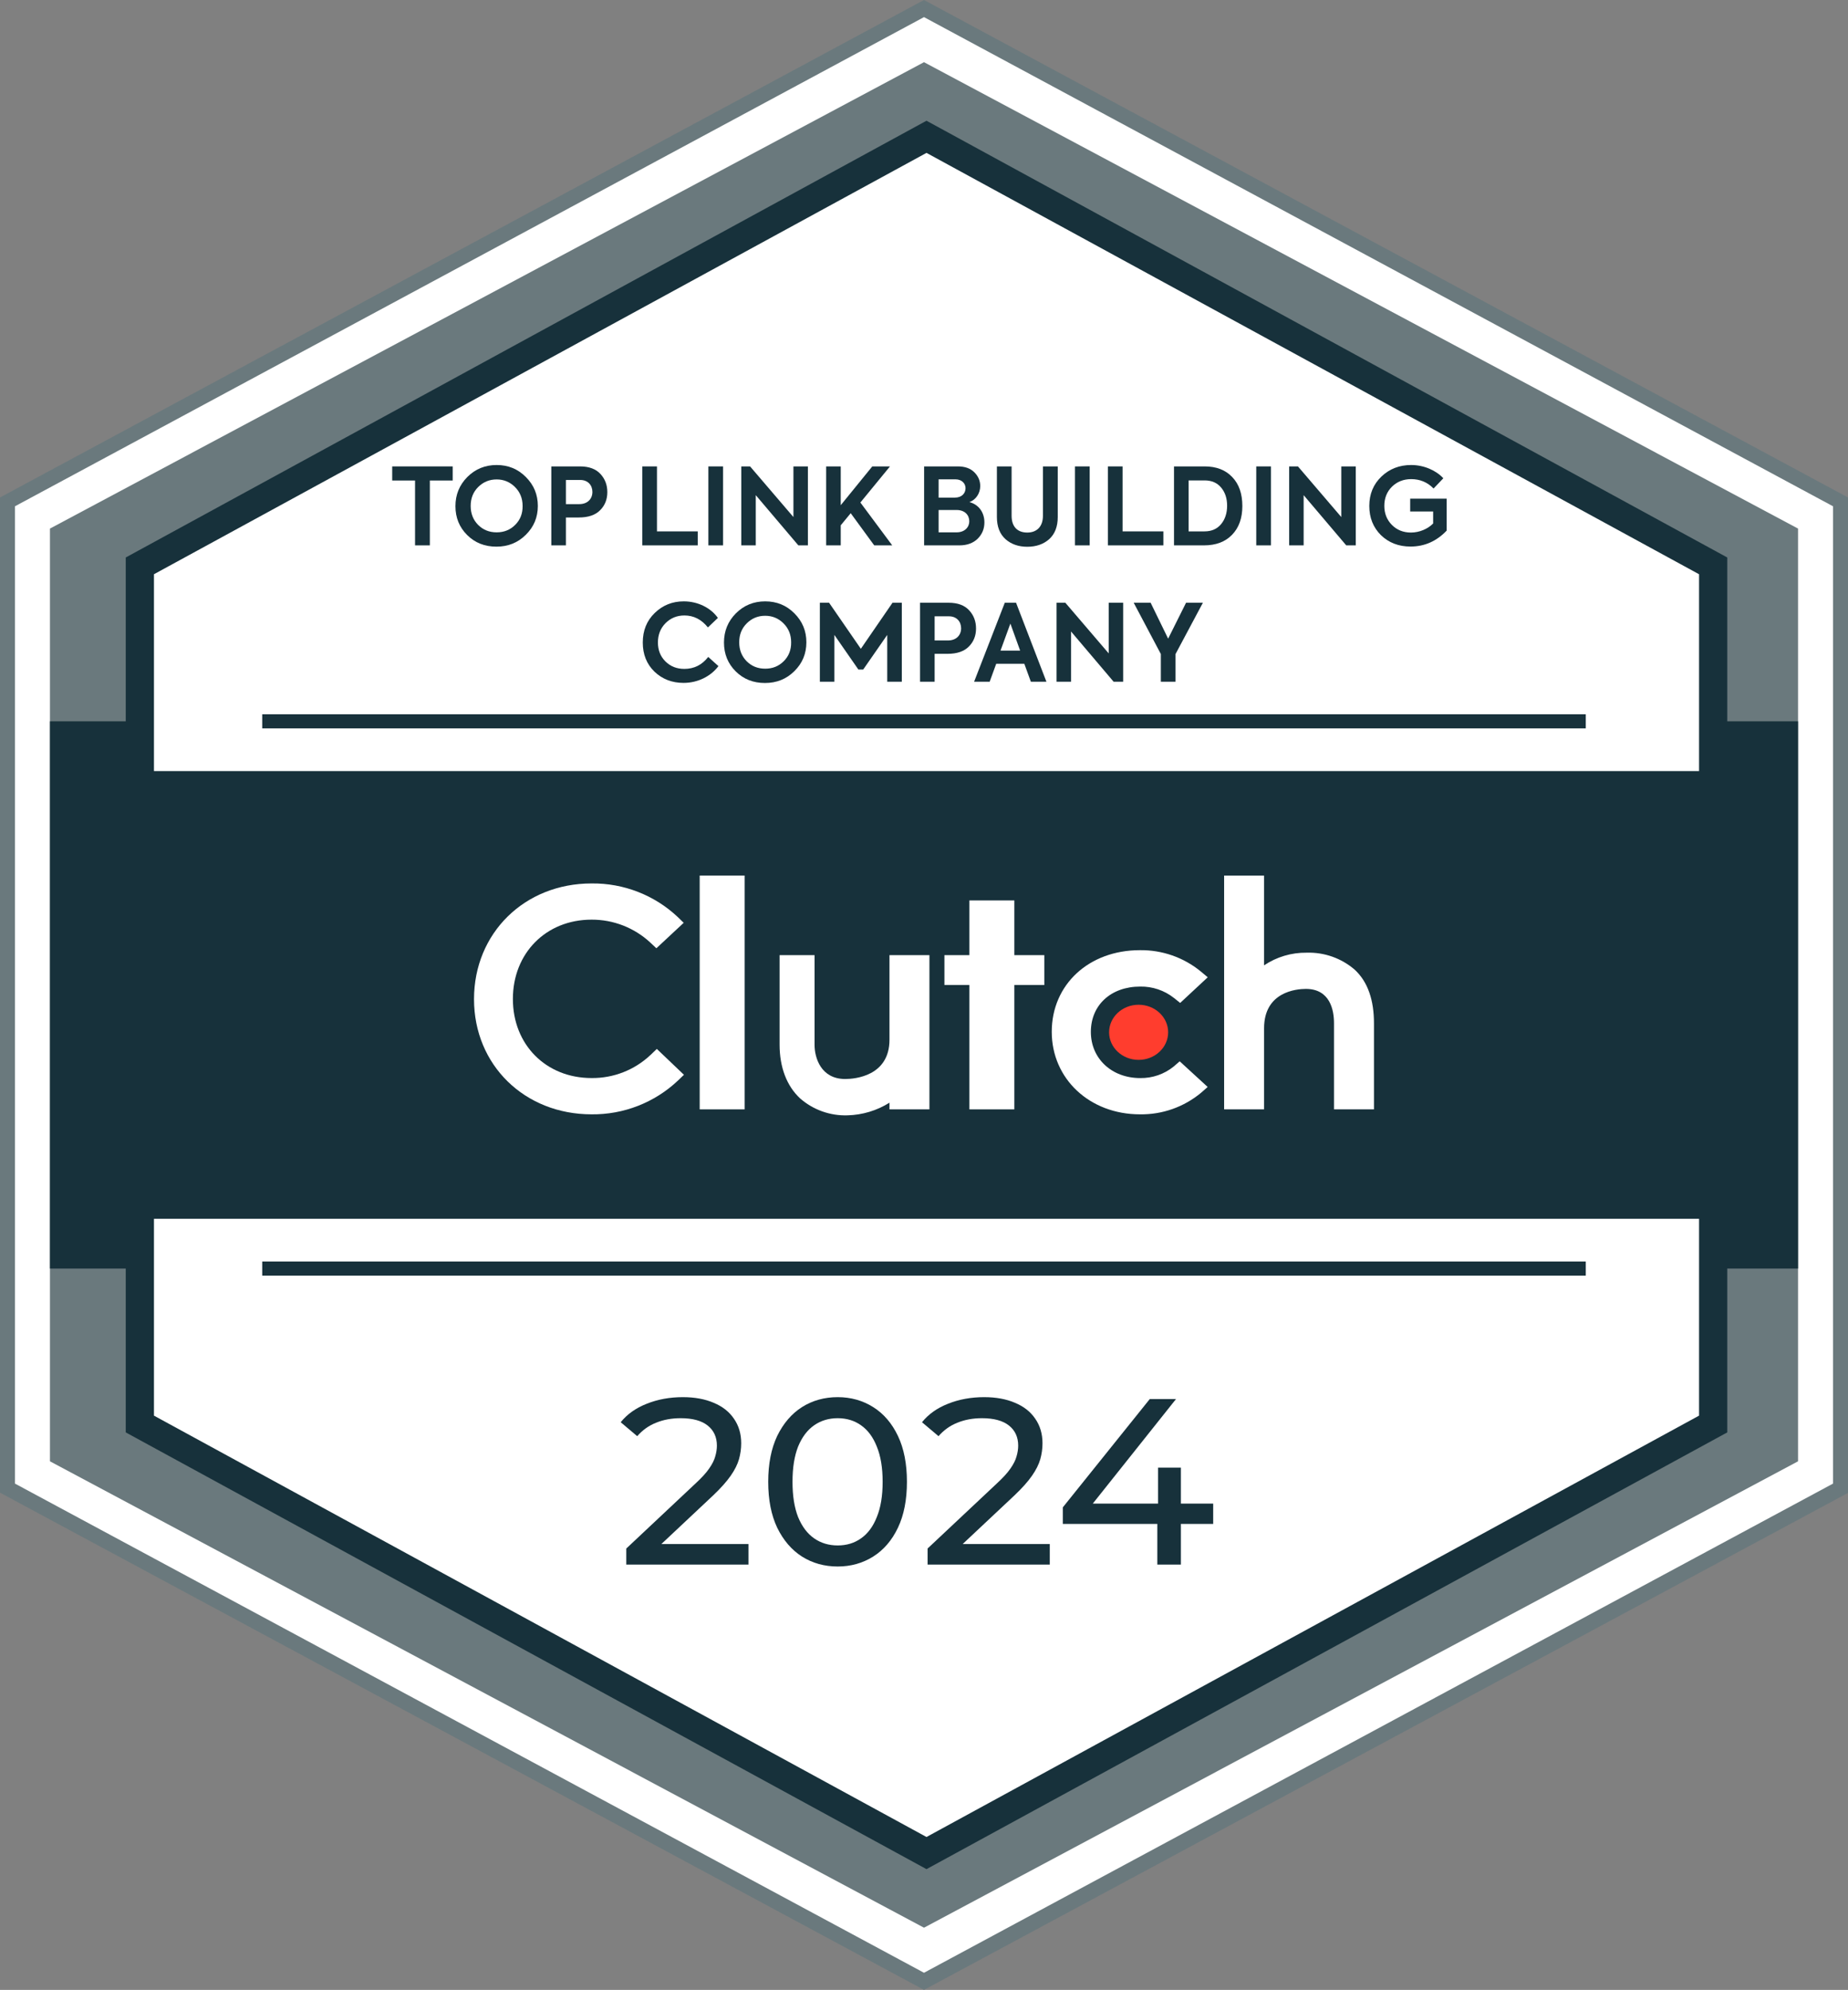 <svg width="131" height="141" viewBox="0 0 131 141" fill="none" xmlns="http://www.w3.org/2000/svg">
<rect x="0" y="0" width="131" height="141" fill="#808080" stroke="none"/>
<g clip-path="url(#clip0_5354_15239)">
<path d="M130.646 35.553V105.447L65.677 140.394L0.708 105.447V35.553L65.677 0.606L130.646 35.553Z" fill="white"/>
<path d="M65.5 141L65.252 140.866L0 105.767V35.25L0.279 35.102L65.5 0L65.748 0.134L131 35.25V105.785L65.5 141ZM1.062 105.126L65.5 139.787L129.938 105.126V35.874L65.5 1.213L1.062 35.874V105.126Z" fill="#6A797D"/>
<path d="M127.459 37.454V103.546L65.5 136.594L3.541 103.546V37.454L65.5 4.406L127.459 37.454Z" fill="#6A797D"/>
<path d="M127.459 51.112H3.541V89.888H127.459V51.112Z" fill="#17313B"/>
<path d="M121.441 40.096V100.904L65.677 131.306L9.914 100.904V40.096L65.677 9.694L121.441 40.096Z" fill="white" stroke="#17313B" stroke-width="2" stroke-miterlimit="10"/>
<path d="M125.689 54.638H5.311V86.362H125.689V54.638Z" fill="#17313B"/>
<path d="M18.588 89.888H112.412" stroke="#17313B" stroke-miterlimit="10"/>
<path d="M18.588 51.112H112.412" stroke="#17313B" stroke-miterlimit="10"/>
<path d="M52.786 62.04H49.599V78.608H52.786V62.04Z" fill="white"/>
<path d="M63.053 73.672C63.053 76.252 60.599 76.457 59.912 76.457C58.192 76.457 57.742 74.948 57.742 74.039V67.68H55.264V74.025C55.264 75.626 55.77 76.947 56.711 77.826C57.639 78.64 58.842 79.072 60.079 79.031C61.133 79.004 62.161 78.695 63.053 78.135V78.608H65.885V67.68H63.053V73.672Z" fill="white"/>
<path d="M71.904 63.803H68.718V67.68H66.948V69.795H68.718V78.608H71.904V69.795H74.029V67.68H71.904V63.803Z" fill="white"/>
<path d="M83.203 75.57C82.532 76.114 81.692 76.405 80.826 76.391C78.808 76.391 77.328 75.012 77.328 73.119C77.328 71.226 78.744 69.907 80.826 69.907C81.694 69.892 82.54 70.177 83.219 70.714L83.659 71.067L85.613 69.248L85.124 68.839C83.911 67.843 82.38 67.307 80.808 67.328C77.186 67.328 74.556 69.764 74.556 73.109C74.556 76.453 77.25 78.96 80.808 78.96C82.388 78.985 83.925 78.443 85.138 77.434L85.609 77.021L83.626 75.203L83.201 75.57H83.203Z" fill="white"/>
<path d="M96.03 68.709C95.086 67.895 93.869 67.466 92.621 67.506C91.548 67.493 90.498 67.805 89.607 68.402V62.04H86.775V78.608H89.607V72.862C89.607 70.282 91.884 70.073 92.571 70.073C94.291 70.073 94.564 71.585 94.564 72.495V78.608H97.397V72.509C97.397 70.909 96.986 69.59 96.03 68.709Z" fill="white"/>
<path d="M80.714 75.101C81.87 75.101 82.807 74.226 82.807 73.148C82.807 72.069 81.87 71.195 80.714 71.195C79.558 71.195 78.621 72.069 78.621 73.148C78.621 74.226 79.558 75.101 80.714 75.101Z" fill="#FF3D2E"/>
<path d="M46.104 74.761C44.979 75.821 43.483 76.406 41.933 76.389C38.705 76.389 36.357 74.028 36.357 70.785C36.357 67.542 38.705 65.165 41.933 65.165C43.474 65.158 44.961 65.736 46.09 66.781L46.529 67.193L48.466 65.389L48.041 64.976C46.393 63.424 44.202 62.573 41.933 62.6C37.178 62.6 33.602 66.125 33.602 70.799C33.602 75.473 37.193 78.96 41.933 78.96C44.209 78.986 46.407 78.127 48.058 76.567L48.483 76.158L46.561 74.325L46.104 74.763V74.761Z" fill="white"/>
<path d="M29.422 38.644H30.471V34.048H32.091V33.049H27.802V34.048H29.422V38.644Z" fill="#17313B"/>
<path d="M32.285 35.865C32.285 36.676 32.559 37.357 33.114 37.91C33.669 38.463 34.361 38.735 35.19 38.735C36.019 38.735 36.712 38.455 37.274 37.895C37.845 37.334 38.126 36.653 38.126 35.85C38.126 35.048 37.845 34.366 37.274 33.798C36.712 33.23 36.019 32.95 35.206 32.95C34.392 32.95 33.7 33.23 33.129 33.798C32.566 34.366 32.285 35.055 32.285 35.865ZM37.046 35.85C37.054 36.388 36.879 36.835 36.521 37.191C36.164 37.547 35.73 37.721 35.206 37.721C34.681 37.721 34.247 37.547 33.89 37.191C33.54 36.835 33.365 36.388 33.365 35.85C33.365 35.313 33.54 34.866 33.897 34.51C34.255 34.154 34.688 33.972 35.206 33.972C35.715 33.972 36.149 34.154 36.506 34.51C36.864 34.866 37.046 35.313 37.046 35.85Z" fill="#17313B"/>
<path d="M39.081 33.049V38.644H40.116V36.668H41.029C41.705 36.668 42.207 36.494 42.542 36.153C42.884 35.812 43.052 35.381 43.052 34.873C43.052 34.366 42.892 33.942 42.565 33.586C42.238 33.23 41.759 33.049 41.112 33.049H39.081ZM40.116 35.722V34.01H41.135C41.675 34.01 41.994 34.381 41.994 34.858C41.994 35.335 41.667 35.722 41.059 35.722H40.116Z" fill="#17313B"/>
<path d="M49.461 38.644V37.653H46.57V33.049H45.528V38.644H49.461Z" fill="#17313B"/>
<path d="M50.215 38.644H51.257V33.049H50.215V38.644Z" fill="#17313B"/>
<path d="M56.244 36.638L53.171 33.049H52.547V38.644H53.574V35.086L56.593 38.644H57.27V33.049H56.244V36.638Z" fill="#17313B"/>
<path d="M63.248 38.644L60.99 35.608L63.089 33.049H61.834L59.598 35.797V33.049H58.563V38.644H59.598V37.221L60.305 36.365L61.971 38.644H63.248Z" fill="#17313B"/>
<path d="M68.718 35.578C69.181 35.419 69.486 34.949 69.486 34.442C69.486 34.071 69.349 33.745 69.067 33.465C68.786 33.185 68.398 33.049 67.896 33.049H65.508V38.644H68.01C68.55 38.644 68.984 38.485 69.303 38.175C69.623 37.857 69.782 37.471 69.782 37.016C69.782 36.343 69.41 35.759 68.718 35.578ZM67.729 33.965C68.177 33.965 68.444 34.253 68.444 34.593C68.444 34.957 68.177 35.26 67.691 35.26H66.535V33.965H67.729ZM66.535 37.721V36.138H67.812C68.391 36.138 68.71 36.494 68.71 36.941C68.71 37.357 68.383 37.721 67.812 37.721H66.535Z" fill="#17313B"/>
<path d="M72.821 38.743C73.452 38.743 73.969 38.561 74.373 38.205C74.776 37.842 74.981 37.319 74.981 36.638V33.049H73.931V36.547C73.931 37.312 73.498 37.736 72.821 37.736C72.129 37.736 71.71 37.327 71.71 36.547V33.049H70.668V36.638C70.668 37.319 70.874 37.842 71.277 38.205C71.68 38.561 72.197 38.743 72.821 38.743Z" fill="#17313B"/>
<path d="M76.203 38.644H77.245V33.049H76.203V38.644Z" fill="#17313B"/>
<path d="M82.468 38.644V37.653H79.578V33.049H78.535V38.644H82.468Z" fill="#17313B"/>
<path d="M85.344 38.644C86.188 38.644 86.858 38.395 87.337 37.895C87.824 37.395 88.067 36.714 88.067 35.858C88.067 34.987 87.831 34.306 87.352 33.806C86.873 33.298 86.219 33.049 85.39 33.049H83.222V38.644H85.344ZM84.257 34.041H85.39C85.899 34.041 86.287 34.215 86.569 34.555C86.85 34.896 86.987 35.32 86.987 35.835C86.987 36.358 86.843 36.797 86.561 37.138C86.28 37.478 85.892 37.653 85.382 37.653H84.257V34.041Z" fill="#17313B"/>
<path d="M89.053 38.644H90.095V33.049H89.053V38.644Z" fill="#17313B"/>
<path d="M95.081 36.638L92.008 33.049H91.385V38.644H92.412V35.086L95.431 38.644H96.108V33.049H95.081V36.638Z" fill="#17313B"/>
<path d="M99.987 38.728C100.983 38.728 101.835 38.349 102.55 37.599V35.335H99.964V36.244H101.592V37.092C101.219 37.478 100.618 37.736 100.017 37.736C99.477 37.736 99.021 37.554 98.663 37.191C98.306 36.827 98.131 36.38 98.131 35.843C98.131 35.297 98.314 34.843 98.671 34.487C99.036 34.131 99.493 33.95 100.033 33.95C100.656 33.95 101.189 34.169 101.622 34.616L102.314 33.889C101.805 33.336 100.945 32.95 100.033 32.95C99.204 32.95 98.496 33.223 97.926 33.768C97.355 34.313 97.066 35.01 97.066 35.85C97.066 36.683 97.34 37.372 97.888 37.917C98.443 38.455 99.143 38.728 99.987 38.728Z" fill="#17313B"/>
<path d="M48.455 48.389C49.49 48.389 50.403 47.904 50.927 47.2L50.205 46.549C49.764 47.117 49.201 47.397 48.509 47.397C47.976 47.397 47.528 47.223 47.17 46.867C46.813 46.511 46.638 46.064 46.638 45.527C46.638 44.974 46.82 44.519 47.178 44.156C47.543 43.792 47.992 43.611 48.516 43.611C49.17 43.611 49.726 43.891 50.182 44.459L50.889 43.785C50.395 43.081 49.482 42.611 48.471 42.611C47.664 42.611 46.98 42.884 46.41 43.437C45.847 43.982 45.565 44.678 45.565 45.527C45.565 46.367 45.839 47.056 46.394 47.594C46.95 48.124 47.642 48.389 48.455 48.389Z" fill="#17313B"/>
<path d="M51.321 45.527C51.321 46.337 51.595 47.018 52.15 47.571C52.706 48.124 53.398 48.396 54.227 48.396C55.056 48.396 55.748 48.116 56.311 47.556C56.881 46.996 57.162 46.314 57.162 45.511C57.162 44.709 56.881 44.027 56.311 43.459C55.748 42.891 55.056 42.611 54.242 42.611C53.428 42.611 52.736 42.891 52.166 43.459C51.603 44.027 51.321 44.716 51.321 45.527ZM56.082 45.511C56.09 46.049 55.915 46.496 55.558 46.852C55.2 47.208 54.767 47.382 54.242 47.382C53.717 47.382 53.284 47.208 52.926 46.852C52.576 46.496 52.401 46.049 52.401 45.511C52.401 44.974 52.576 44.527 52.934 44.171C53.291 43.815 53.725 43.633 54.242 43.633C54.751 43.633 55.185 43.815 55.542 44.171C55.9 44.527 56.082 44.974 56.082 45.511Z" fill="#17313B"/>
<path d="M59.145 48.306V44.989L60.848 47.442H61.19L62.894 44.989V48.306H63.928V42.71H63.267L61.023 45.973L58.772 42.71H58.118V48.306H59.145Z" fill="#17313B"/>
<path d="M65.218 42.71V48.306H66.253V46.329H67.165C67.842 46.329 68.344 46.155 68.679 45.814C69.021 45.474 69.188 45.042 69.188 44.535C69.188 44.027 69.029 43.603 68.702 43.247C68.375 42.891 67.895 42.71 67.249 42.71H65.218ZM66.253 45.383V43.671H67.272C67.812 43.671 68.131 44.042 68.131 44.519C68.131 44.996 67.804 45.383 67.196 45.383H66.253Z" fill="#17313B"/>
<path d="M74.178 48.306L72.026 42.71H71.227L69.052 48.306H70.155L70.619 47.033H72.611L73.075 48.306H74.178ZM72.315 46.102H70.923L71.623 44.186L72.315 46.102Z" fill="#17313B"/>
<path d="M78.593 46.299L75.52 42.71H74.896V48.306H75.923V44.747L78.942 48.306H79.619V42.71H78.593V46.299Z" fill="#17313B"/>
<path d="M84.076 42.71L82.806 45.254L81.566 42.71H80.365L82.289 46.344V48.306H83.331V46.344L85.27 42.71H84.076Z" fill="#17313B"/>
<path d="M44.396 110.866V109.726L49.304 105.117C49.74 104.715 50.062 104.363 50.268 104.061C50.486 103.749 50.63 103.464 50.699 103.207C50.779 102.939 50.819 102.682 50.819 102.436C50.819 101.832 50.601 101.358 50.165 101.011C49.729 100.665 49.092 100.492 48.254 100.492C47.611 100.492 47.031 100.598 46.514 100.81C45.998 101.011 45.55 101.33 45.171 101.765L44 100.777C44.459 100.207 45.073 99.771 45.843 99.469C46.623 99.156 47.479 99 48.408 99C49.247 99 49.976 99.134 50.596 99.402C51.216 99.659 51.692 100.034 52.025 100.525C52.369 101.017 52.542 101.598 52.542 102.268C52.542 102.648 52.49 103.022 52.387 103.391C52.283 103.76 52.088 104.151 51.801 104.564C51.514 104.978 51.101 105.441 50.561 105.955L46.187 110.061L45.774 109.408H53.058V110.866H44.396Z" fill="#17313B"/>
<path d="M59.382 111C58.441 111 57.597 110.765 56.851 110.296C56.116 109.827 55.531 109.145 55.094 108.251C54.67 107.358 54.457 106.274 54.457 105C54.457 103.726 54.67 102.642 55.094 101.749C55.531 100.855 56.116 100.173 56.851 99.704C57.597 99.235 58.441 99 59.382 99C60.312 99 61.15 99.235 61.897 99.704C62.643 100.173 63.228 100.855 63.653 101.749C64.078 102.642 64.29 103.726 64.29 105C64.29 106.274 64.078 107.358 63.653 108.251C63.228 109.145 62.643 109.827 61.897 110.296C61.15 110.765 60.312 111 59.382 111ZM59.382 109.508C60.014 109.508 60.565 109.341 61.036 109.006C61.518 108.67 61.891 108.168 62.155 107.497C62.431 106.827 62.568 105.994 62.568 105C62.568 104.006 62.431 103.173 62.155 102.503C61.891 101.832 61.518 101.33 61.036 100.994C60.565 100.659 60.014 100.492 59.382 100.492C58.751 100.492 58.194 100.659 57.712 100.994C57.23 101.33 56.851 101.832 56.575 102.503C56.311 103.173 56.179 104.006 56.179 105C56.179 105.994 56.311 106.827 56.575 107.497C56.851 108.168 57.23 108.67 57.712 109.006C58.194 109.341 58.751 109.508 59.382 109.508Z" fill="#17313B"/>
<path d="M65.754 110.866V109.726L70.662 105.117C71.098 104.715 71.42 104.363 71.626 104.061C71.844 103.749 71.988 103.464 72.057 103.207C72.137 102.939 72.177 102.682 72.177 102.436C72.177 101.832 71.959 101.358 71.523 101.011C71.087 100.665 70.45 100.492 69.612 100.492C68.969 100.492 68.389 100.598 67.872 100.81C67.356 101.011 66.908 101.33 66.529 101.765L65.358 100.777C65.817 100.207 66.431 99.771 67.201 99.469C67.981 99.156 68.837 99 69.766 99C70.605 99 71.334 99.134 71.954 99.402C72.573 99.659 73.05 100.034 73.383 100.525C73.727 101.017 73.9 101.598 73.9 102.268C73.9 102.648 73.848 103.022 73.745 103.391C73.641 103.76 73.446 104.151 73.159 104.564C72.872 104.978 72.459 105.441 71.919 105.955L67.545 110.061L67.132 109.408H74.416V110.866H65.754Z" fill="#17313B"/>
<path d="M75.34 107.983V106.81L81.505 99.134H83.365L77.252 106.81L76.374 106.542H86V107.983H75.34ZM82.039 110.866V107.983L82.091 106.542V103.994H83.71V110.866H82.039Z" fill="#17313B"/>
</g>
<defs>
<clipPath id="clip0_5354_15239">
<rect width="131" height="141" fill="white"/>
</clipPath>
</defs>
</svg>
